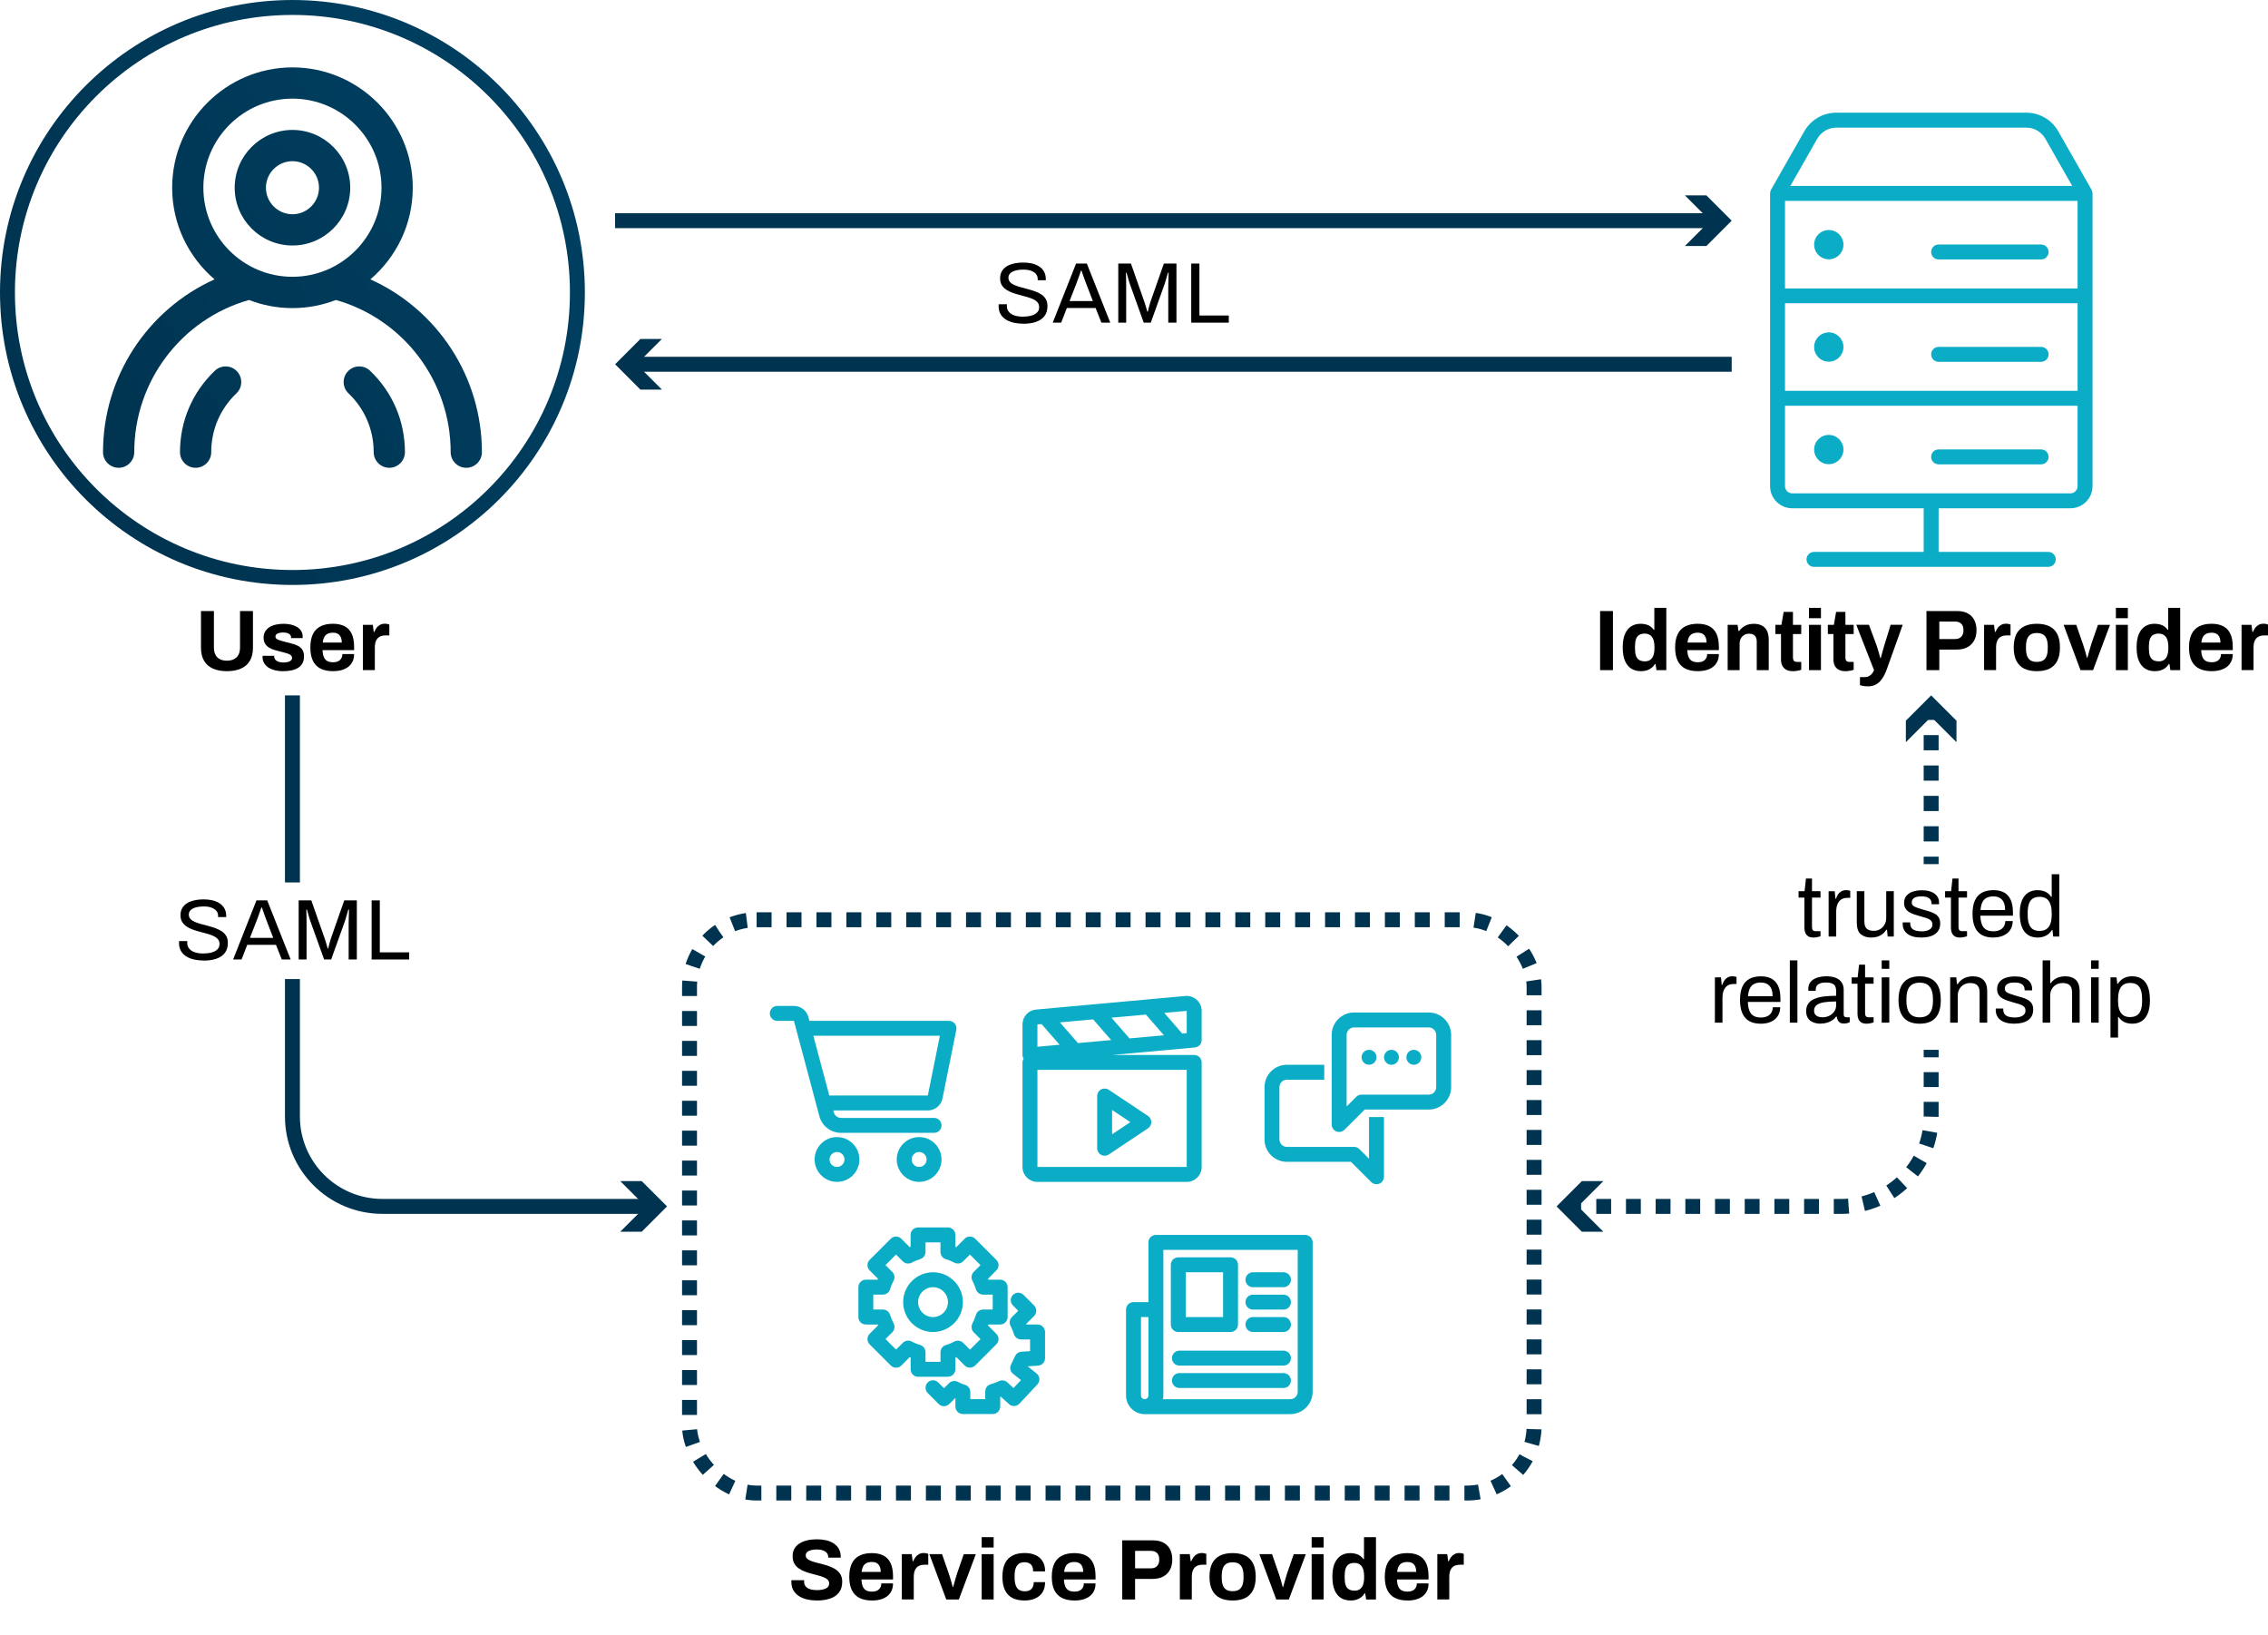 <?xml version="1.0" encoding="UTF-8"?>
<svg id="Layer_2" data-name="Layer 2" xmlns="http://www.w3.org/2000/svg" xmlns:xlink="http://www.w3.org/1999/xlink" viewBox="0 0 789.91 569.32">
  <defs>
    <style>
      .cls-1 {
        fill: #0aacc6;
      }

      .cls-2 {
        fill: url(#linear-gradient-2);
      }

      .cls-3 {
        stroke-dasharray: 5.29 5.29;
      }

      .cls-3, .cls-4, .cls-5 {
        stroke-width: 5.2px;
      }

      .cls-3, .cls-4, .cls-5, .cls-6, .cls-7 {
        fill: none;
        stroke-miterlimit: 10;
      }

      .cls-3, .cls-4, .cls-5, .cls-7 {
        stroke: #00334f;
      }

      .cls-4 {
        stroke-dasharray: 5.17 5.17;
      }

      .cls-6 {
        stroke: url(#linear-gradient);
      }

      .cls-6, .cls-7 {
        stroke-width: 5.2px;
      }

      .cls-7 {
        stroke-dasharray: 5.21 5.21;
      }

      .cls-8 {
        fill: #00334f;
      }
    </style>
    <linearGradient id="linear-gradient" x1="13.63" y1="152.79" x2="190.08" y2="50.92" gradientUnits="userSpaceOnUse">
      <stop offset="0" stop-color="#00334f"/>
      <stop offset="1" stop-color="#003f61"/>
    </linearGradient>
    <linearGradient id="linear-gradient-2" x1="15.97" y1="158.72" x2="189.72" y2="56.31" xlink:href="#linear-gradient"/>
  </defs>
  <g id="Layer_1-2" data-name="Layer 1">
    <g>
      <path class="cls-1" d="M328.26,382.48l4.81-23.87c.15-.76-.04-1.56-.54-2.16-.49-.6-1.23-.95-2.01-.95h-48.62l-.36-1.34c-.61-2.27-2.67-3.86-5.02-3.86h-5.8c-1.44,0-2.6,1.16-2.6,2.6s1.16,2.6,2.6,2.6h5.8l8.86,33.21c.91,3.41,4.01,5.79,7.54,5.79h32.4c1.44,0,2.6-1.16,2.6-2.6s-1.16-2.6-2.6-2.6h-32.4c-1.18,0-2.21-.79-2.51-1.93l-.18-.67h32.93c2.5,0,4.65-1.79,5.11-4.21ZM283.29,360.69h44.05l-4.19,20.8h-34.32l-5.55-20.8Z"/>
      <path class="cls-1" d="M291.52,395.97c-4.3,0-7.8,3.5-7.8,7.8s3.5,7.8,7.8,7.8,7.8-3.5,7.8-7.8-3.5-7.8-7.8-7.8ZM291.52,406.37c-1.43,0-2.6-1.17-2.6-2.6s1.17-2.6,2.6-2.6,2.6,1.17,2.6,2.6-1.17,2.6-2.6,2.6Z"/>
      <path class="cls-1" d="M320.12,395.97c-4.3,0-7.8,3.5-7.8,7.8s3.5,7.8,7.8,7.8,7.8-3.5,7.8-7.8-3.5-7.8-7.8-7.8ZM320.12,406.37c-1.43,0-2.6-1.17-2.6-2.6s1.17-2.6,2.6-2.6,2.6,1.17,2.6,2.6-1.17,2.6-2.6,2.6Z"/>
    </g>
    <g>
      <path class="cls-1" d="M330.16,479.45h-10.4c-1.44,0-2.6-1.16-2.6-2.6v-4.11c-.11-.04-.21-.09-.32-.13l-2.91,2.91c-1.02,1.02-2.66,1.02-3.68,0l-7.36-7.36c-1.02-1.02-1.02-2.66,0-3.68l2.95-2.95c-.04-.09-.08-.19-.12-.29h-4.16c-1.44,0-2.6-1.16-2.6-2.6v-10.4c0-1.44,1.16-2.6,2.6-2.6h4.11c.04-.11.09-.21.13-.32l-2.91-2.91c-1.02-1.02-1.02-2.66,0-3.68l7.36-7.36c.49-.49,1.15-.76,1.84-.76h0c.69,0,1.35.28,1.84.77l2.89,2.91c.11-.05.22-.09.33-.14v-4.11c0-1.44,1.16-2.6,2.6-2.6h10.4c1.44,0,2.6,1.16,2.6,2.6v4.11c.11.04.22.09.33.14l2.89-2.91c.49-.49,1.15-.77,1.84-.77h0c.69,0,1.35.27,1.84.76l7.36,7.36c1.02,1.02,1.02,2.66,0,3.68l-2.91,2.91c.04.11.09.21.13.32h4.11c1.44,0,2.6,1.16,2.6,2.6v10.4c0,1.44-1.16,2.6-2.6,2.6h-4.11c-.04.11-.09.22-.14.33l2.91,2.89c.49.49.77,1.15.77,1.84,0,.69-.27,1.36-.76,1.84l-7.36,7.36c-1.02,1.02-2.66,1.02-3.68,0l-2.91-2.91c-.11.05-.21.09-.32.13v4.11c0,1.44-1.16,2.6-2.6,2.6ZM322.36,474.25h5.2v-3.35c0-1.15.75-2.16,1.85-2.49,1.09-.33,2.08-.74,2.97-1.22,1.01-.55,2.27-.37,3.08.44l2.37,2.37,3.68-3.68-2.36-2.35c-.25-.25-.45-.55-.58-.88-.12-.3-.19-.62-.19-.97h0c0-.08,0-.15,0-.22.03-.37.14-.74.31-1.06.48-.87.89-1.87,1.22-2.97.33-1.09,1.34-1.84,2.49-1.84h3.35v-5.2h-3.35c-1.14,0-2.15-.75-2.49-1.84-.33-1.09-.75-2.09-1.22-2.97-.55-1.01-.37-2.27.44-3.09l2.37-2.37-3.68-3.68-2.35,2.36c-.25.26-.56.45-.88.58-.3.12-.62.18-.96.18h-.01c-.07,0-.13,0-.19,0-.37-.03-.75-.13-1.07-.31-.88-.48-1.87-.89-2.96-1.22-1.1-.33-1.85-1.34-1.85-2.49v-3.35h-5.2v3.35c0,1.15-.75,2.16-1.84,2.49-1.09.33-2.09.74-2.96,1.22-.1.05-.19.1-.29.14-.29.12-.61.18-.95.18h-.04c-.69,0-1.36-.28-1.84-.77l-2.35-2.36-3.68,3.68,2.37,2.37c.82.82,1,2.07.44,3.09-.48.87-.89,1.87-1.22,2.97-.33,1.09-1.34,1.84-2.49,1.84h-3.35v5.2h3.35c1.14,0,2.15.75,2.49,1.84.22.74.91,2.3,1.3,3.11.47.99.26,2.17-.51,2.95l-2.37,2.37,3.68,3.68,2.37-2.37c.82-.82,2.07-1,3.08-.44.88.48,1.88.89,2.97,1.22,1.1.33,1.84,1.34,1.84,2.49v3.35Z"/>
      <path class="cls-1" d="M348.36,489.85v-3.42c.07-.03.14-.05.21-.08l2.81,2.59c1.05.97,2.69.91,3.66-.13l6.27-6.7c.49-.53.75-1.24.69-1.96-.05-.72-.4-1.39-.96-1.84l-3.13-2.52,3.61-.22c1.37-.08,2.45-1.22,2.45-2.59v-9.14c0-1.44-1.16-2.6-2.6-2.6h-3.89c-.03-.06-.05-.12-.08-.19l2.76-2.76c.49-.49.76-1.15.76-1.84s-.27-1.35-.76-1.84l-3.68-3.68c-1.02-1.02-2.66-1.02-3.68,0s-1.02,2.66,0,3.68l1.84,1.85-2.22,2.22c-.82.82-1,2.08-.44,3.09.43.78.81,1.72,1.18,2.86.34,1.08,1.35,1.81,2.48,1.81h3.12v4.09l-3,.18c-.94.06-1.78.62-2.19,1.47l-1.46,3.05c-.52,1.09-.23,2.39.71,3.15l2.77,2.23-2.59,2.76-2.16-1.99c-.79-.73-1.94-.9-2.9-.43-.91.44-1.87.8-2.87,1.08-1.13.31-1.92,1.34-1.92,2.51v2.7h-5.2v-2.5c0-1.14-.74-2.15-1.83-2.49-.86-.26-1.73-.62-2.52-1.04-1.01-.53-2.24-.35-3.04.45l-1.77,1.76-1.99-1.99c-1.02-1.02-2.66-1.02-3.68,0s-1.02,2.66,0,3.68l3.82,3.82c1.01,1.02,2.65,1.02,3.67,0l2.15-2.13v3.01c0,1.44,1.16,2.6,2.6,2.6h10.4c1.44,0,2.6-1.16,2.6-2.6Z"/>
      <path class="cls-1" d="M324.96,463.85c-5.73,0-10.4-4.66-10.4-10.4s4.67-10.4,10.4-10.4,10.4,4.66,10.4,10.4-4.67,10.4-10.4,10.4ZM324.96,448.25c-2.87,0-5.2,2.33-5.2,5.2s2.33,5.2,5.2,5.2,5.2-2.33,5.2-5.2-2.33-5.2-5.2-5.2Z"/>
    </g>
    <g>
      <path class="cls-1" d="M479.41,412.39c-.68,0-1.34-.26-1.84-.76l-7.04-7.04h-22.32c-4.3,0-7.8-3.5-7.8-7.8v-18.2c0-4.3,3.5-7.8,7.8-7.8h13v5.2h-13c-1.43,0-2.6,1.17-2.6,2.6v18.2c0,1.43,1.17,2.6,2.6,2.6h23.4c.69,0,1.35.27,1.84.76l3.36,3.36v-14.52h5.2v20.8c0,1.05-.63,2-1.6,2.4-.32.13-.66.2-1,.2Z"/>
      <path class="cls-1" d="M468.25,393.43l7.04-7.04h22.32c4.3,0,7.8-3.5,7.8-7.8v-18.2c0-4.3-3.5-7.8-7.8-7.8h-26c-4.3,0-7.8,3.5-7.8,7.8v31.2c0,1.05.63,2,1.6,2.4.32.13.66.2,1,.2.68,0,1.34-.26,1.84-.76ZM497.61,357.79c1.43,0,2.6,1.17,2.6,2.6v18.2c0,1.43-1.17,2.6-2.6,2.6h-23.4c-.69,0-1.35.27-1.84.76l-3.36,3.36v-24.92c0-1.43,1.17-2.6,2.6-2.6h26Z"/>
      <circle class="cls-1" cx="476.82" cy="368.19" r="2.6"/>
      <circle class="cls-1" cx="484.62" cy="368.19" r="2.6"/>
      <circle class="cls-1" cx="492.42" cy="368.19" r="2.6"/>
    </g>
    <g>
      <path class="cls-1" d="M418.52,362.17v-10.15c0-1.46-.62-2.85-1.69-3.84-1.08-.99-2.54-1.46-3.98-1.34l-52,4.73c-2.7.25-4.73,2.47-4.73,5.18v10.63c0,.47.17.9.4,1.3-.23.39-.4.82-.4,1.3v36.4c0,2.87,2.33,5.2,5.2,5.2h52c2.87,0,5.2-2.33,5.2-5.2v-36.4c0-1.44-1.16-2.6-2.6-2.6h-28.48l28.71-2.61c1.34-.12,2.37-1.24,2.37-2.59ZM393.38,361.61l-6.28-7.21,12-1.09,6.28,7.21-12,1.09ZM375.43,363.24l-6.28-7.21,11.57-1.05,6.28,7.21-11.57,1.05ZM362.76,356.61l6.28,7.21-7.72.7v-7.78s1.44-.13,1.44-.13ZM413.32,406.37h-52v-33.8h52v33.8ZM413.32,359.8l-1.55.14-6.28-7.21,7.83-.71v7.78Z"/>
      <path class="cls-1" d="M383.5,402.16c.38.21.81.31,1.23.31.5,0,1.01-.15,1.44-.44l13.65-9.1c.72-.48,1.16-1.29,1.16-2.16s-.43-1.68-1.16-2.16l-13.65-9.1c-.8-.53-1.83-.58-2.67-.13-.85.45-1.37,1.33-1.37,2.29v18.2c0,.96.53,1.84,1.37,2.29ZM387.32,386.53l6.36,4.24-6.36,4.24v-8.49Z"/>
    </g>
    <g>
      <path class="cls-1" d="M454.58,430.05h-52c-1.44,0-2.6,1.16-2.6,2.6v20.8h-5.2c-1.44,0-2.6,1.16-2.6,2.6v29.9c0,3.59,2.92,6.5,6.5,6.5h50.7c4.3,0,7.8-3.5,7.8-7.8v-52c0-1.44-1.16-2.6-2.6-2.6ZM397.38,458.65h2.6v27.3c0,.72-.58,1.3-1.3,1.3s-1.3-.58-1.3-1.3v-27.3ZM451.98,484.65c0,1.43-1.17,2.6-2.6,2.6h-44.33c.09-.42.13-.85.13-1.3v-50.7h46.8v49.4Z"/>
      <path class="cls-1" d="M410.38,463.85h18.2c1.44,0,2.6-1.16,2.6-2.6v-20.8c0-1.44-1.16-2.6-2.6-2.6h-18.2c-1.44,0-2.6,1.16-2.6,2.6v20.8c0,1.44,1.16,2.6,2.6,2.6ZM412.98,443.05h13v15.6h-13v-15.6Z"/>
      <path class="cls-1" d="M433.78,445.65c0-1.44,1.16-2.6,2.6-2.6h10.63c1.44,0,2.6,1.16,2.6,2.6s-1.16,2.6-2.6,2.6h-10.63c-1.44,0-2.6-1.16-2.6-2.6ZM433.78,453.45c0-1.44,1.16-2.6,2.6-2.6h10.63c1.44,0,2.6,1.16,2.6,2.6s-1.16,2.6-2.6,2.6h-10.63c-1.44,0-2.6-1.16-2.6-2.6ZM433.78,461.25c0-1.44,1.16-2.6,2.6-2.6h10.63c1.44,0,2.6,1.16,2.6,2.6s-1.16,2.6-2.6,2.6h-10.63c-1.44,0-2.6-1.16-2.6-2.6ZM449.61,472.95c0,1.44-1.16,2.6-2.6,2.6h-36.23c-1.44,0-2.6-1.16-2.6-2.6s1.16-2.6,2.6-2.6h36.23c1.44,0,2.6,1.16,2.6,2.6ZM449.61,480.75c0,1.44-1.16,2.6-2.6,2.6h-36.23c-1.44,0-2.6-1.16-2.6-2.6s1.16-2.6,2.6-2.6h36.23c1.44,0,2.6,1.16,2.6,2.6Z"/>
    </g>
    <g>
      <circle class="cls-6" cx="101.85" cy="101.85" r="99.25"/>
      <path class="cls-2" d="M162.4,162.9c-3,0-5.44-2.44-5.44-5.44,0-24.67-16.37-46.29-39.97-53-4.7,1.82-9.8,2.83-15.13,2.83s-10.44-1-15.13-2.83c-23.6,6.71-39.97,28.33-39.97,53,0,3-2.44,5.44-5.44,5.44s-5.44-2.44-5.44-5.44c0-26.28,15.52-49.67,38.85-60.18-9.03-7.69-14.77-19.14-14.77-31.91,0-23.11,18.8-41.9,41.9-41.9s41.9,18.8,41.9,41.9c0,12.77-5.74,24.21-14.77,31.91,23.33,10.51,38.85,33.89,38.85,60.18,0,3-2.44,5.44-5.44,5.44h0ZM101.85,34.35c-17.11,0-31.02,13.92-31.02,31.02s13.92,31.02,31.02,31.02,31.02-13.92,31.02-31.02-13.92-31.02-31.02-31.02ZM135.59,162.9c-3,0-5.44-2.44-5.44-5.44,0-7.81-3.12-15.09-8.77-20.48-2.18-2.07-2.26-5.52-.19-7.69,2.07-2.18,5.52-2.26,7.69-.19,7.84,7.47,12.15,17.54,12.15,28.36,0,3-2.44,5.44-5.44,5.44h0ZM68.13,162.9c-3,0-5.44-2.44-5.44-5.44,0-10.82,4.31-20.89,12.14-28.36,2.18-2.07,5.62-1.99,7.69.19,2.07,2.18,1.99,5.62-.18,7.69-5.66,5.39-8.77,12.67-8.77,20.48,0,3-2.44,5.44-5.44,5.44h0ZM101.86,85.49c-11.1,0-20.12-9.03-20.12-20.12s9.03-20.12,20.12-20.12,20.12,9.03,20.12,20.12-9.03,20.12-20.12,20.12ZM101.86,56.13c-5.09,0-9.24,4.15-9.24,9.24s4.15,9.24,9.24,9.24,9.24-4.15,9.24-9.24-4.15-9.24-9.24-9.24Z"/>
    </g>
    <g>
      <path d="M356.39,112.72c-1.12,0-2.2-.11-3.23-.33-1.03-.22-1.95-.57-2.75-1.06-.8-.49-1.44-1.12-1.9-1.9-.47-.78-.71-1.74-.71-2.88,0-.1,0-.2.02-.3,0-.1.01-.2.01-.3h2.88c0,.06,0,.16-.02.29-.01.13-.02.25-.02.34,0,.8.24,1.48.72,2.04.48.56,1.14.98,1.99,1.25s1.82.4,2.9.4c.48,0,.98-.03,1.52-.09.53-.06,1.04-.17,1.53-.31.49-.15.93-.35,1.32-.6.39-.25.7-.56.93-.93.23-.37.34-.82.34-1.36,0-.68-.19-1.25-.58-1.7-.39-.45-.91-.82-1.54-1.11-.64-.29-1.37-.55-2.18-.78-.81-.23-1.65-.45-2.5-.68-.86-.22-1.69-.47-2.5-.76s-1.54-.65-2.17-1.08c-.64-.43-1.16-.96-1.55-1.6-.39-.64-.58-1.42-.58-2.34,0-.86.17-1.63.53-2.31.35-.68.87-1.25,1.56-1.73.69-.47,1.55-.83,2.57-1.08,1.02-.25,2.19-.38,3.51-.38,1.08,0,2.08.12,3.02.34.93.23,1.75.58,2.46,1.05.71.47,1.26,1.06,1.67,1.79.4.72.6,1.59.6,2.61v.36h-2.82v-.45c0-.68-.21-1.26-.63-1.74s-1-.85-1.73-1.11c-.73-.26-1.56-.39-2.48-.39-1.2,0-2.2.12-3,.35s-1.4.56-1.78.99c-.39.43-.58.92-.58,1.46,0,.62.19,1.14.58,1.56.39.42.9.76,1.54,1.03.64.27,1.37.52,2.19.74.82.22,1.65.45,2.5.67.85.23,1.68.49,2.49.78s1.54.65,2.19,1.08c.65.43,1.16.97,1.54,1.62.38.65.57,1.45.57,2.39,0,1.46-.36,2.65-1.08,3.55-.72.91-1.71,1.58-2.97,2-1.26.42-2.72.63-4.38.63Z"/>
      <path d="M366.65,112.36l8.13-20.58h3.75l8.16,20.58h-3.09l-2.01-5.1h-10.02l-1.98,5.1h-2.94ZM372.5,104.83h8.13l-2.49-6.45c-.06-.18-.15-.43-.27-.75-.12-.32-.25-.67-.39-1.06-.14-.39-.28-.79-.42-1.2-.14-.41-.27-.78-.39-1.12h-.18c-.14.4-.3.86-.48,1.38-.18.52-.36,1.03-.54,1.52-.18.49-.33.91-.45,1.25l-2.52,6.45Z"/>
      <path d="M389.48,112.36v-20.58h4.41l4.68,13.35c.12.36.24.76.38,1.19.13.43.25.84.36,1.21.11.38.2.71.26.99h.21c.06-.3.14-.65.24-1.04s.21-.79.33-1.21.23-.8.33-1.14l4.68-13.35h4.38v20.58h-2.85v-12.06c0-.62,0-1.29.03-2.02.02-.73.04-1.4.06-2.01.02-.61.03-1.04.03-1.3h-.24c-.06.26-.16.62-.3,1.09-.14.47-.29.96-.44,1.47-.15.51-.29.97-.4,1.36l-4.83,13.47h-2.46l-4.83-13.47c-.12-.34-.25-.73-.38-1.18-.13-.45-.26-.92-.39-1.4-.13-.48-.25-.93-.38-1.35h-.21c.02.44.03.99.04,1.63,0,.65.02,1.3.03,1.95,0,.65.01,1.23.01,1.75v12.06h-2.76Z"/>
      <path d="M414.89,112.36v-20.58h2.85v18.09h10.23v2.49h-13.08Z"/>
    </g>
    <g>
      <path d="M70.93,334.49c-1.12,0-2.2-.11-3.23-.33-1.03-.22-1.95-.57-2.75-1.06-.8-.49-1.44-1.12-1.9-1.9-.47-.78-.71-1.74-.71-2.88,0-.1,0-.2.02-.3,0-.1.01-.2.01-.3h2.88c0,.06,0,.16-.02.29-.01.13-.02.25-.02.34,0,.8.24,1.48.72,2.04.48.56,1.14.98,1.99,1.25s1.82.4,2.9.4c.48,0,.98-.03,1.52-.09.53-.06,1.04-.17,1.53-.31.49-.15.93-.35,1.32-.6.39-.25.7-.56.93-.93.23-.37.34-.82.34-1.36,0-.68-.19-1.25-.58-1.7-.39-.45-.91-.82-1.54-1.11-.64-.29-1.37-.55-2.18-.78-.81-.23-1.65-.45-2.5-.68-.86-.22-1.69-.47-2.5-.76s-1.54-.65-2.17-1.08c-.64-.43-1.16-.96-1.55-1.6-.39-.64-.58-1.42-.58-2.34,0-.86.17-1.63.53-2.31.35-.68.87-1.25,1.56-1.73.69-.47,1.55-.83,2.57-1.08,1.02-.25,2.19-.38,3.51-.38,1.08,0,2.08.12,3.02.34.93.23,1.75.58,2.46,1.05.71.47,1.26,1.06,1.67,1.79.4.72.6,1.59.6,2.61v.36h-2.82v-.45c0-.68-.21-1.26-.63-1.74s-1-.85-1.73-1.11c-.73-.26-1.56-.39-2.48-.39-1.2,0-2.2.12-3,.35s-1.4.56-1.78.99c-.39.43-.58.92-.58,1.46,0,.62.19,1.14.58,1.56.39.42.9.76,1.54,1.03.64.27,1.37.52,2.19.74.82.22,1.65.45,2.5.67.85.23,1.68.49,2.49.78s1.54.65,2.19,1.08c.65.43,1.16.97,1.54,1.62.38.65.57,1.45.57,2.39,0,1.46-.36,2.65-1.08,3.55-.72.91-1.71,1.58-2.97,2-1.26.42-2.72.63-4.38.63Z"/>
      <path d="M81.19,334.13l8.13-20.58h3.75l8.16,20.58h-3.09l-2.01-5.1h-10.02l-1.98,5.1h-2.94ZM87.04,326.6h8.13l-2.49-6.45c-.06-.18-.15-.43-.27-.75-.12-.32-.25-.67-.39-1.06-.14-.39-.28-.79-.42-1.2-.14-.41-.27-.78-.39-1.12h-.18c-.14.4-.3.86-.48,1.38-.18.52-.36,1.03-.54,1.52-.18.49-.33.91-.45,1.25l-2.52,6.45Z"/>
      <path d="M104.02,334.13v-20.58h4.41l4.68,13.35c.12.36.24.76.38,1.19.13.43.25.84.36,1.21.11.38.2.71.26.99h.21c.06-.3.14-.65.24-1.04s.21-.79.33-1.21.23-.8.33-1.14l4.68-13.35h4.38v20.58h-2.85v-12.06c0-.62,0-1.29.03-2.02.02-.73.04-1.4.06-2.01.02-.61.03-1.04.03-1.3h-.24c-.06.26-.16.62-.3,1.09-.14.47-.29.96-.44,1.47-.15.51-.29.97-.4,1.36l-4.83,13.47h-2.46l-4.83-13.47c-.12-.34-.25-.73-.38-1.18-.13-.45-.26-.92-.39-1.4-.13-.48-.25-.93-.38-1.35h-.21c.02.44.03.99.04,1.63,0,.65.02,1.3.03,1.95,0,.65.01,1.23.01,1.75v12.06h-2.76Z"/>
      <path d="M129.43,334.13v-20.58h2.85v18.09h10.23v2.49h-13.08Z"/>
    </g>
    <rect class="cls-7" x="240.15" y="320.29" width="294.15" height="199.64" rx="23.37" ry="23.37"/>
    <path class="cls-1" d="M728.79,67.36h0c0-.22-.03-.41-.08-.61-.01-.06-.03-.11-.05-.16-.05-.15-.1-.29-.17-.43-.02-.03-.02-.07-.04-.1l-11.59-20.35c-2.27-3.99-6.53-6.47-11.12-6.47h-66.2c-4.59,0-8.85,2.48-11.12,6.47l-11.59,20.35s-.02.07-.04.1c-.07.14-.13.28-.17.43-.02.05-.04.11-.05.16-.05.19-.08.39-.08.6h0v101.95c0,4.25,3.45,7.7,7.7,7.7h45.8v15.2h-38.2c-1.44,0-2.6,1.16-2.6,2.6s1.16,2.6,2.6,2.6h81.6c1.44,0,2.6-1.16,2.6-2.6s-1.16-2.6-2.6-2.6h-38.2v-15.2h45.9c4.25,0,7.7-3.45,7.7-7.7v-101.94h0ZM621.69,69.95h101.9v30.5h-101.9v-30.5ZM632.94,48.29c1.35-2.37,3.88-3.84,6.61-3.84h66.2c2.73,0,5.26,1.47,6.6,3.84l9.37,16.46h-98.16l9.37-16.46ZM723.59,169.3c0,1.38-1.12,2.5-2.5,2.5h-96.9c-1.38,0-2.5-1.12-2.5-2.5v-28h101.9v28ZM642.04,85.2c0,2.82-2.28,5.1-5.1,5.1s-5.1-2.28-5.1-5.1,2.28-5.1,5.1-5.1,5.1,2.28,5.1,5.1ZM631.84,156.55c0-2.82,2.28-5.1,5.1-5.1s5.1,2.28,5.1,5.1-2.28,5.1-5.1,5.1-5.1-2.28-5.1-5.1ZM713.49,87.75c0,1.44-1.16,2.6-2.6,2.6h-35.7c-1.44,0-2.6-1.16-2.6-2.6s1.16-2.6,2.6-2.6h35.7c1.44,0,2.6,1.16,2.6,2.6ZM621.69,105.6h101.9v30.5h-101.9v-30.5ZM642.04,120.85c0,2.82-2.28,5.1-5.1,5.1s-5.1-2.28-5.1-5.1,2.28-5.1,5.1-5.1,5.1,2.28,5.1,5.1ZM713.49,123.4c0,1.44-1.16,2.6-2.6,2.6h-35.7c-1.44,0-2.6-1.16-2.6-2.6s1.16-2.6,2.6-2.6h35.7c1.44,0,2.6,1.16,2.6,2.6ZM672.59,159.1c0-1.44,1.16-2.6,2.6-2.6h35.7c1.44,0,2.6,1.16,2.6,2.6s-1.16,2.6-2.6,2.6h-35.7c-1.44,0-2.6-1.16-2.6-2.6Z"/>
    <g>
      <path class="cls-5" d="M101.85,340.94v47.84c0,17.3,14.03,31.33,31.33,31.33h93.2"/>
      <polygon class="cls-8" points="216.02 428.93 224.84 420.11 216.02 411.3 223.5 411.3 232.32 420.11 223.5 428.93 216.02 428.93"/>
    </g>
    <line class="cls-5" x1="101.85" y1="242.16" x2="101.85" y2="307.3"/>
    <g>
      <line class="cls-5" x1="672.59" y1="365.59" x2="672.59" y2="368.19"/>
      <path class="cls-4" d="M672.59,373.37v15.42c0,17.3-14.03,31.33-31.33,31.33h-88.01"/>
      <line class="cls-5" x1="550.67" y1="420.11" x2="548.07" y2="420.11"/>
      <polygon class="cls-8" points="558.43 411.3 549.61 420.11 558.43 428.93 550.94 428.93 542.13 420.11 550.94 411.3 558.43 411.3"/>
    </g>
    <g>
      <line class="cls-5" x1="672.59" y1="248.1" x2="672.59" y2="250.7"/>
      <line class="cls-3" x1="672.59" y1="255.99" x2="672.59" y2="295.67"/>
      <line class="cls-5" x1="672.59" y1="298.32" x2="672.59" y2="300.92"/>
      <polygon class="cls-8" points="663.78 258.46 672.59 249.64 681.41 258.46 681.41 250.97 672.59 242.16 663.78 250.97 663.78 258.46"/>
    </g>
    <g>
      <line class="cls-5" x1="214.23" y1="76.85" x2="597.18" y2="76.85"/>
      <polygon class="cls-8" points="586.82 85.67 595.64 76.85 586.82 68.04 594.31 68.04 603.12 76.85 594.31 85.67 586.82 85.67"/>
    </g>
    <g>
      <line class="cls-5" x1="220.17" y1="126.85" x2="603.12" y2="126.85"/>
      <polygon class="cls-8" points="230.53 135.67 221.71 126.85 230.53 118.04 223.04 118.04 214.23 126.85 223.04 135.67 230.53 135.67"/>
    </g>
  </g>
  <g id="EN">
    <g>
      <path d="M79.02,233.73c-1.88,0-3.5-.3-4.84-.9-1.35-.6-2.39-1.5-3.1-2.71-.72-1.21-1.08-2.72-1.08-4.52v-12.81h4.5v12.69c0,1.48.39,2.62,1.17,3.41.78.79,1.9,1.19,3.36,1.19s2.58-.4,3.38-1.19,1.19-1.92,1.19-3.41v-12.69h4.5v12.81c0,1.8-.36,3.31-1.08,4.52-.72,1.21-1.75,2.11-3.1,2.71s-2.98.9-4.88.9Z"/>
      <path d="M98.58,233.73c-1.1,0-2.09-.12-2.97-.36-.88-.24-1.63-.57-2.25-1-.62-.43-1.09-.95-1.42-1.54-.33-.6-.5-1.28-.5-2.04v-.24c0-.08,0-.14.03-.18h4.02v.24c.02.5.18.91.48,1.21.3.31.69.54,1.18.68.49.14,1.01.21,1.55.21.48,0,.94-.04,1.4-.14.45-.09.83-.25,1.14-.49.31-.24.47-.55.47-.93,0-.48-.2-.85-.58-1.11-.39-.26-.9-.47-1.53-.63-.63-.16-1.32-.34-2.06-.54-.68-.16-1.36-.35-2.04-.56-.68-.21-1.3-.48-1.85-.83-.55-.34-1-.78-1.33-1.33-.34-.55-.51-1.25-.51-2.08s.18-1.53.54-2.15c.36-.61.85-1.11,1.49-1.52.63-.4,1.37-.69,2.22-.88.85-.19,1.77-.29,2.75-.29.92,0,1.78.1,2.58.29.8.19,1.5.47,2.1.84.6.37,1.07.83,1.41,1.38.34.55.51,1.17.51,1.84v.39c0,.12-.01.2-.03.24h-3.99v-.24c0-.36-.11-.66-.33-.92-.22-.25-.54-.44-.94-.58-.41-.14-.91-.21-1.49-.21-.4,0-.76.03-1.09.09s-.62.15-.85.27c-.24.12-.43.27-.56.44-.13.17-.19.38-.19.61,0,.34.14.62.44.83.29.21.67.39,1.15.52.48.14,1.01.29,1.59.45.72.2,1.48.4,2.27.58.79.19,1.52.45,2.21.77.68.32,1.23.77,1.65,1.36.42.59.63,1.39.63,2.39s-.19,1.77-.55,2.43c-.37.66-.89,1.19-1.54,1.59-.66.4-1.43.69-2.31.87-.88.18-1.83.27-2.85.27Z"/>
      <path d="M116.04,233.73c-1.74,0-3.2-.3-4.38-.88-1.18-.59-2.07-1.5-2.67-2.72-.6-1.22-.9-2.77-.9-4.65s.3-3.45.9-4.67c.6-1.21,1.48-2.11,2.65-2.7,1.17-.59,2.6-.89,4.31-.89,1.6,0,2.95.29,4.05.85,1.1.57,1.93,1.45,2.49,2.64.56,1.19.84,2.73.84,4.6v1.08h-11.01c.04.92.18,1.7.44,2.34.25.64.64,1.12,1.17,1.43.53.31,1.23.46,2.11.46.48,0,.92-.06,1.31-.18.39-.12.72-.3,1-.54.28-.24.5-.54.66-.9.16-.36.24-.77.24-1.23h4.08c0,1-.18,1.87-.54,2.61-.36.74-.86,1.36-1.5,1.85-.64.49-1.41.86-2.29,1.11-.89.25-1.88.38-2.96.38ZM112.38,223.77h6.66c0-.6-.07-1.12-.22-1.56-.15-.44-.36-.8-.62-1.08-.26-.28-.58-.48-.94-.61-.37-.13-.79-.19-1.25-.19-.76,0-1.4.12-1.91.38-.51.25-.9.63-1.17,1.14-.27.51-.46,1.16-.55,1.94Z"/>
      <path d="M126.39,233.37v-15.78h3.45l.33,2.46h.21c.2-.52.46-.99.78-1.43.32-.43.72-.77,1.2-1.03s1.04-.39,1.68-.39c.34,0,.65.04.93.1.28.07.49.13.63.19v3.78h-1.29c-.62,0-1.17.08-1.63.25-.47.17-.87.44-1.19.79-.32.36-.56.8-.71,1.32-.15.52-.23,1.13-.23,1.83v7.89h-4.17Z"/>
    </g>
    <g>
      <path d="M557.29,233.37v-20.58h4.47v20.58h-4.47Z"/>
      <path d="M571.54,233.73c-1.3,0-2.43-.3-3.38-.88-.95-.59-1.69-1.5-2.21-2.72-.52-1.22-.78-2.78-.78-4.68s.26-3.45.79-4.67c.53-1.21,1.26-2.1,2.19-2.69.93-.58,2-.87,3.23-.87.68,0,1.31.08,1.9.23s1.11.39,1.56.71c.45.32.83.71,1.16,1.17h.18v-7.65h4.17v21.69h-3.42l-.33-2.13h-.21c-.52.84-1.2,1.47-2.04,1.88-.84.41-1.78.61-2.82.61ZM572.86,230.31c.78,0,1.42-.18,1.91-.54.49-.36.85-.88,1.09-1.56.24-.68.36-1.49.36-2.43v-.54c0-.7-.07-1.34-.2-1.92-.13-.58-.33-1.07-.61-1.46-.28-.39-.63-.69-1.05-.9-.42-.21-.92-.32-1.5-.32-.84,0-1.51.17-2.01.5-.5.33-.86.83-1.08,1.5-.22.67-.33,1.51-.33,2.5v.69c0,1,.11,1.83.33,2.49.22.66.58,1.16,1.08,1.48.5.33,1.17.5,2.01.5Z"/>
      <path d="M591.37,233.73c-1.74,0-3.2-.3-4.38-.88-1.18-.59-2.07-1.5-2.67-2.72-.6-1.22-.9-2.77-.9-4.65s.3-3.45.9-4.67c.6-1.21,1.49-2.11,2.66-2.7s2.6-.89,4.3-.89c1.6,0,2.95.29,4.05.85,1.1.57,1.93,1.45,2.49,2.64.56,1.19.84,2.73.84,4.6v1.08h-11.01c.04.92.18,1.7.44,2.34.25.64.64,1.12,1.17,1.43.53.31,1.23.46,2.11.46.48,0,.92-.06,1.31-.18.39-.12.72-.3,1-.54.28-.24.5-.54.66-.9.16-.36.24-.77.24-1.23h4.08c0,1-.18,1.87-.54,2.61-.36.74-.86,1.36-1.5,1.85-.64.49-1.41.86-2.29,1.11-.89.25-1.88.38-2.96.38ZM587.71,223.77h6.66c0-.6-.07-1.12-.22-1.56-.15-.44-.36-.8-.62-1.08-.26-.28-.58-.48-.94-.61-.37-.13-.79-.19-1.25-.19-.76,0-1.4.12-1.91.38s-.9.63-1.17,1.14c-.27.51-.46,1.16-.55,1.94Z"/>
      <path d="M601.72,233.37v-15.78h3.45l.33,2.16h.21c.36-.52.79-.97,1.3-1.35.51-.38,1.08-.67,1.72-.87.64-.2,1.34-.3,2.1-.3,1.04,0,1.95.19,2.73.57.78.38,1.38.98,1.82,1.8.43.82.64,1.89.64,3.21v10.56h-4.17v-9.9c0-.5-.06-.92-.18-1.27s-.3-.64-.53-.87-.51-.39-.85-.5c-.34-.1-.72-.15-1.14-.15-.62,0-1.18.15-1.68.45-.5.3-.89.71-1.17,1.23s-.42,1.12-.42,1.8v9.21h-4.17Z"/>
      <path d="M624.49,233.73c-1,0-1.81-.18-2.43-.54-.62-.36-1.07-.84-1.35-1.45s-.42-1.29-.42-2.03v-8.91h-1.95v-3.21h2.1l.78-4.5h3.24v4.5h2.88v3.21h-2.88v8.22c0,.48.11.85.33,1.1.22.25.58.38,1.08.38h1.47v2.76c-.24.08-.52.15-.84.23-.32.07-.66.13-1.02.18-.36.05-.69.07-.99.07Z"/>
      <path d="M630.04,215.28v-3.6h4.17v3.6h-4.17ZM630.04,233.37v-15.78h4.17v15.78h-4.17Z"/>
      <path d="M642.76,233.73c-1,0-1.81-.18-2.43-.54-.62-.36-1.07-.84-1.35-1.45-.28-.61-.42-1.29-.42-2.03v-8.91h-1.95v-3.21h2.1l.78-4.5h3.24v4.5h2.88v3.21h-2.88v8.22c0,.48.11.85.33,1.1.22.25.58.38,1.08.38h1.47v2.76c-.24.08-.52.15-.84.23-.32.07-.66.13-1.02.18-.36.05-.69.07-.99.07Z"/>
      <path d="M650.59,239.01c-.74,0-1.36-.06-1.84-.17-.49-.11-.81-.19-.95-.23v-2.82h1.83c.5,0,.95-.12,1.35-.35.4-.23.75-.53,1.05-.9.3-.37.52-.77.66-1.19l-6.18-15.78h4.41l2.7,7.29c.12.34.25.77.4,1.28.15.51.3,1.04.47,1.59.16.55.29,1.04.39,1.46h.15c.08-.28.17-.61.27-.99.1-.38.21-.77.32-1.17.11-.4.22-.78.33-1.15.11-.37.2-.69.28-.98l2.25-7.32h4.2l-5.37,15.03c-.3.88-.64,1.71-1.04,2.48-.39.77-.84,1.45-1.36,2.04-.52.59-1.14,1.05-1.85,1.38s-1.54.5-2.47.5Z"/>
      <path d="M670.96,233.37v-20.58h10.71c1.48,0,2.71.28,3.7.83.99.55,1.74,1.32,2.25,2.31.51.99.77,2.17.77,3.52s-.27,2.55-.79,3.55c-.53,1.01-1.31,1.8-2.33,2.36-1.02.56-2.27.84-3.75.84h-6.09v7.17h-4.47ZM675.43,222.54h5.49c.94,0,1.66-.27,2.17-.81.51-.54.76-1.29.76-2.25,0-.66-.11-1.21-.33-1.65-.22-.44-.54-.78-.97-1.02-.43-.24-.98-.36-1.63-.36h-5.49v6.09Z"/>
      <path d="M691.03,233.37v-15.78h3.45l.33,2.46h.21c.2-.52.46-.99.78-1.43.32-.43.72-.77,1.2-1.03.48-.26,1.04-.39,1.68-.39.34,0,.65.04.93.1.28.07.49.13.63.19v3.78h-1.29c-.62,0-1.17.08-1.63.25s-.87.44-1.18.79c-.32.36-.56.8-.71,1.32-.15.52-.23,1.13-.23,1.83v7.89h-4.17Z"/>
      <path d="M709.39,233.73c-1.72,0-3.18-.3-4.38-.88-1.2-.59-2.11-1.5-2.73-2.73s-.93-2.77-.93-4.64.31-3.45.93-4.67c.62-1.21,1.53-2.11,2.73-2.7s2.66-.89,4.38-.89,3.24.3,4.42.89c1.19.59,2.09,1.49,2.71,2.7.62,1.21.93,2.77.93,4.67s-.31,3.41-.93,4.64-1.52,2.14-2.71,2.73c-1.19.59-2.67.88-4.42.88ZM709.39,230.49c.92,0,1.65-.17,2.21-.51.55-.34.96-.86,1.21-1.56.26-.7.39-1.56.39-2.58v-.72c0-1.02-.13-1.88-.39-2.58-.26-.7-.67-1.22-1.21-1.57-.55-.35-1.29-.53-2.21-.53s-1.62.18-2.17.53c-.55.35-.96.88-1.21,1.57-.26.7-.39,1.56-.39,2.58v.72c0,1.02.13,1.88.39,2.58.26.7.66,1.22,1.21,1.56.55.34,1.27.51,2.17.51Z"/>
      <path d="M724.6,233.37l-5.88-15.78h4.41l2.31,6.66c.12.34.26.79.43,1.35.17.56.35,1.15.53,1.77.18.62.33,1.18.45,1.68h.15c.14-.46.29-.99.45-1.6.16-.61.33-1.2.5-1.77.17-.57.32-1.04.43-1.43l2.31-6.66h4.2l-5.91,15.78h-4.38Z"/>
      <path d="M736.93,215.28v-3.6h4.17v3.6h-4.17ZM736.93,233.37v-15.78h4.17v15.78h-4.17Z"/>
      <path d="M750.52,233.73c-1.3,0-2.43-.3-3.38-.88-.95-.59-1.69-1.5-2.21-2.72-.52-1.22-.78-2.78-.78-4.68s.26-3.45.79-4.67c.53-1.21,1.26-2.1,2.19-2.69.93-.58,2-.87,3.22-.87.68,0,1.32.08,1.91.23s1.11.39,1.56.71c.45.32.83.71,1.16,1.17h.18v-7.65h4.17v21.69h-3.42l-.33-2.13h-.21c-.52.84-1.2,1.47-2.04,1.88-.84.41-1.78.61-2.82.61ZM751.84,230.31c.78,0,1.42-.18,1.91-.54s.86-.88,1.09-1.56c.24-.68.36-1.49.36-2.43v-.54c0-.7-.07-1.34-.2-1.92s-.33-1.07-.61-1.46c-.28-.39-.63-.69-1.05-.9-.42-.21-.92-.32-1.5-.32-.84,0-1.51.17-2.01.5s-.86.83-1.08,1.5c-.22.67-.33,1.51-.33,2.5v.69c0,1,.11,1.83.33,2.49s.58,1.16,1.08,1.48c.5.33,1.17.5,2.01.5Z"/>
      <path d="M770.35,233.73c-1.74,0-3.2-.3-4.38-.88-1.18-.59-2.07-1.5-2.67-2.72-.6-1.22-.9-2.77-.9-4.65s.3-3.45.9-4.67c.6-1.21,1.48-2.11,2.65-2.7,1.17-.59,2.61-.89,4.31-.89,1.6,0,2.95.29,4.05.85,1.1.57,1.93,1.45,2.49,2.64.56,1.19.84,2.73.84,4.6v1.08h-11.01c.04.92.18,1.7.43,2.34.25.64.64,1.12,1.17,1.43s1.23.46,2.12.46c.48,0,.92-.06,1.3-.18.39-.12.72-.3,1-.54.28-.24.5-.54.66-.9s.24-.77.24-1.23h4.08c0,1-.18,1.87-.54,2.61-.36.74-.86,1.36-1.5,1.85-.64.49-1.41.86-2.29,1.11-.89.25-1.88.38-2.96.38ZM766.69,223.77h6.66c0-.6-.08-1.12-.22-1.56-.15-.44-.36-.8-.62-1.08-.26-.28-.58-.48-.95-.61-.37-.13-.79-.19-1.25-.19-.76,0-1.39.12-1.91.38-.51.25-.9.63-1.17,1.14-.27.51-.46,1.16-.55,1.94Z"/>
      <path d="M780.7,233.37v-15.78h3.45l.33,2.46h.21c.2-.52.46-.99.78-1.43.32-.43.72-.77,1.2-1.03.48-.26,1.04-.39,1.68-.39.34,0,.65.04.93.1.28.07.49.13.63.19v3.78h-1.29c-.62,0-1.17.08-1.63.25s-.87.44-1.18.79c-.32.36-.56.8-.71,1.32-.15.52-.23,1.13-.23,1.83v7.89h-4.17Z"/>
    </g>
    <g>
      <path d="M284.57,557.35c-1.2,0-2.34-.12-3.42-.36s-2.04-.62-2.87-1.16c-.83-.53-1.48-1.2-1.95-2.01-.47-.81-.71-1.79-.71-2.96v-.32c0-.11,0-.19.03-.25h4.44c-.02.06-.03.14-.03.24v.27c0,.64.17,1.18.52,1.62.35.44.86.77,1.54.99.68.22,1.47.33,2.37.33.58,0,1.1-.04,1.54-.11.45-.07.85-.17,1.2-.3.35-.13.64-.29.87-.46.23-.18.4-.39.51-.63.11-.24.17-.51.17-.81,0-.54-.18-.98-.52-1.32-.35-.34-.83-.63-1.44-.87-.61-.24-1.3-.46-2.06-.66-.76-.2-1.54-.41-2.34-.62-.8-.21-1.58-.47-2.34-.78-.76-.31-1.44-.69-2.04-1.12-.6-.44-1.08-1-1.44-1.68-.36-.68-.54-1.5-.54-2.46,0-1.02.21-1.9.65-2.64.43-.74,1.04-1.35,1.81-1.83.78-.48,1.68-.83,2.7-1.07,1.02-.23,2.13-.34,3.33-.34,1.12,0,2.18.12,3.18.34,1,.23,1.88.6,2.64,1.1.76.5,1.35,1.13,1.79,1.89.43.76.65,1.66.65,2.7v.36h-4.35v-.24c0-.54-.16-1-.48-1.38-.32-.38-.77-.68-1.35-.9-.58-.22-1.26-.33-2.04-.33-.84,0-1.56.08-2.15.24s-1.04.4-1.35.71-.47.67-.47,1.09c0,.48.17.88.52,1.19.35.31.83.58,1.44.81.61.23,1.29.43,2.05.62.76.18,1.54.38,2.34.6.8.22,1.58.48,2.34.78.76.3,1.44.67,2.04,1.12s1.08,1,1.44,1.67.54,1.45.54,2.37c0,1.58-.38,2.85-1.14,3.81-.76.96-1.8,1.66-3.12,2.1-1.32.44-2.83.66-4.53.66Z"/>
      <path d="M303.74,557.35c-1.74,0-3.2-.29-4.38-.88-1.18-.59-2.07-1.5-2.67-2.71s-.9-2.77-.9-4.65.3-3.45.9-4.67c.6-1.21,1.48-2.11,2.65-2.7,1.17-.59,2.6-.89,4.31-.89,1.6,0,2.95.29,4.05.86s1.93,1.45,2.49,2.64c.56,1.19.84,2.73.84,4.61v1.08h-11.01c.04.92.18,1.7.44,2.34.25.64.64,1.12,1.17,1.42.53.31,1.23.46,2.11.46.48,0,.92-.06,1.31-.18s.72-.3,1-.54c.28-.24.5-.54.66-.9.16-.36.24-.77.24-1.23h4.08c0,1-.18,1.87-.54,2.61-.36.74-.86,1.36-1.5,1.85s-1.41.86-2.29,1.11c-.89.25-1.88.38-2.96.38ZM300.08,547.39h6.66c0-.6-.07-1.12-.22-1.56-.15-.44-.36-.8-.62-1.08-.26-.28-.58-.48-.94-.62-.37-.13-.79-.19-1.25-.19-.76,0-1.4.12-1.91.38-.51.25-.9.63-1.17,1.14s-.46,1.16-.55,1.93Z"/>
      <path d="M314.09,556.99v-15.78h3.45l.33,2.46h.21c.2-.52.46-.99.78-1.42.32-.43.72-.78,1.2-1.04s1.04-.39,1.68-.39c.34,0,.65.04.93.1.28.07.49.13.63.2v3.78h-1.29c-.62,0-1.17.08-1.63.25-.47.17-.87.43-1.19.79-.32.36-.56.8-.71,1.32-.15.52-.23,1.13-.23,1.83v7.89h-4.17Z"/>
      <path d="M329.57,556.99l-5.88-15.78h4.41l2.31,6.66c.12.34.27.79.44,1.35.17.56.35,1.15.52,1.77.18.62.33,1.18.45,1.68h.15c.14-.46.29-.99.45-1.6.16-.61.32-1.2.5-1.77.17-.57.31-1.04.43-1.42l2.31-6.66h4.2l-5.91,15.78h-4.38Z"/>
      <path d="M341.9,538.9v-3.6h4.17v3.6h-4.17ZM341.9,556.99v-15.78h4.17v15.78h-4.17Z"/>
      <path d="M356.84,557.35c-1.68,0-3.09-.29-4.23-.88-1.14-.59-2.01-1.5-2.6-2.73-.59-1.23-.88-2.78-.88-4.64s.29-3.45.88-4.67c.59-1.21,1.46-2.11,2.61-2.71,1.15-.6,2.55-.9,4.22-.9,1.08,0,2.05.13,2.92.39s1.62.66,2.27,1.2c.64.54,1.12,1.21,1.46,2s.5,1.72.5,2.8h-4.17c0-.72-.11-1.31-.33-1.77-.22-.46-.56-.81-1.01-1.05-.45-.24-1.02-.36-1.69-.36-.8,0-1.45.18-1.95.54-.5.36-.87.89-1.11,1.59-.24.7-.36,1.57-.36,2.61v.69c0,1.02.12,1.88.38,2.58.25.7.63,1.23,1.15,1.58s1.2.52,2.04.52c.68,0,1.25-.12,1.69-.36.45-.24.8-.6,1.04-1.08s.36-1.06.36-1.74h3.96c0,1.02-.17,1.93-.5,2.73s-.81,1.47-1.44,2.01c-.63.54-1.39.95-2.27,1.23-.88.28-1.86.42-2.94.42Z"/>
      <path d="M374.27,557.35c-1.74,0-3.2-.29-4.38-.88-1.18-.59-2.07-1.5-2.67-2.71s-.9-2.77-.9-4.65.3-3.45.9-4.67c.6-1.21,1.48-2.11,2.65-2.7,1.17-.59,2.6-.89,4.31-.89,1.6,0,2.95.29,4.05.86s1.93,1.45,2.49,2.64c.56,1.19.84,2.73.84,4.61v1.08h-11.01c.04.92.18,1.7.44,2.34.25.64.64,1.12,1.17,1.42.53.31,1.23.46,2.11.46.48,0,.92-.06,1.31-.18s.72-.3,1-.54c.28-.24.5-.54.66-.9.16-.36.24-.77.24-1.23h4.08c0,1-.18,1.87-.54,2.61-.36.74-.86,1.36-1.5,1.85s-1.41.86-2.29,1.11c-.89.25-1.88.38-2.96.38ZM370.61,547.39h6.66c0-.6-.07-1.12-.22-1.56-.15-.44-.36-.8-.62-1.08-.26-.28-.58-.48-.94-.62-.37-.13-.79-.19-1.25-.19-.76,0-1.4.12-1.91.38-.51.25-.9.63-1.17,1.14s-.46,1.16-.55,1.93Z"/>
      <path d="M390.86,556.99v-20.58h10.71c1.48,0,2.71.28,3.7.83.99.55,1.74,1.32,2.25,2.31.51.99.77,2.17.77,3.53s-.27,2.54-.79,3.55c-.53,1.01-1.31,1.79-2.33,2.36-1.02.56-2.27.84-3.75.84h-6.09v7.17h-4.47ZM395.33,546.16h5.49c.94,0,1.66-.27,2.17-.81.51-.54.77-1.29.77-2.25,0-.66-.11-1.21-.33-1.65-.22-.44-.55-.78-.98-1.02-.43-.24-.98-.36-1.63-.36h-5.49v6.09Z"/>
      <path d="M410.93,556.99v-15.78h3.45l.33,2.46h.21c.2-.52.46-.99.78-1.42.32-.43.72-.78,1.2-1.04s1.04-.39,1.68-.39c.34,0,.65.04.93.1.28.07.49.13.63.2v3.78h-1.29c-.62,0-1.17.08-1.63.25-.47.17-.87.43-1.19.79-.32.36-.56.8-.71,1.32-.15.52-.23,1.13-.23,1.83v7.89h-4.17Z"/>
      <path d="M429.29,557.35c-1.72,0-3.18-.29-4.38-.88-1.2-.59-2.11-1.5-2.73-2.73-.62-1.23-.93-2.78-.93-4.64s.31-3.45.93-4.67c.62-1.21,1.53-2.11,2.73-2.7,1.2-.59,2.66-.89,4.38-.89s3.23.3,4.42.89,2.09,1.49,2.71,2.7c.62,1.21.93,2.77.93,4.67s-.31,3.41-.93,4.64c-.62,1.23-1.52,2.14-2.71,2.73s-2.67.88-4.42.88ZM429.29,554.11c.92,0,1.65-.17,2.2-.51.55-.34.96-.86,1.22-1.56.26-.7.39-1.56.39-2.58v-.72c0-1.02-.13-1.88-.39-2.58-.26-.7-.67-1.22-1.22-1.58-.55-.35-1.29-.53-2.2-.53s-1.63.18-2.18.53c-.55.35-.96.88-1.21,1.58-.26.7-.39,1.56-.39,2.58v.72c0,1.02.13,1.88.39,2.58.26.7.66,1.22,1.21,1.56.55.34,1.27.51,2.18.51Z"/>
      <path d="M444.5,556.99l-5.88-15.78h4.41l2.31,6.66c.12.34.27.79.44,1.35.17.56.35,1.15.52,1.77.18.62.33,1.18.45,1.68h.15c.14-.46.29-.99.45-1.6.16-.61.32-1.2.5-1.77.17-.57.31-1.04.43-1.42l2.31-6.66h4.2l-5.91,15.78h-4.38Z"/>
      <path d="M456.83,538.9v-3.6h4.17v3.6h-4.17ZM456.83,556.99v-15.78h4.17v15.78h-4.17Z"/>
      <path d="M470.42,557.35c-1.3,0-2.43-.29-3.38-.88-.95-.59-1.69-1.5-2.21-2.71s-.78-2.78-.78-4.68.26-3.46.79-4.67c.53-1.21,1.26-2.1,2.19-2.69.93-.58,2-.87,3.23-.87.68,0,1.31.08,1.9.23.59.15,1.11.38,1.56.71.45.32.83.71,1.16,1.17h.18v-7.65h4.17v21.69h-3.42l-.33-2.13h-.21c-.52.84-1.2,1.46-2.04,1.88-.84.41-1.78.61-2.82.61ZM471.74,553.93c.78,0,1.42-.18,1.91-.54.49-.36.85-.88,1.09-1.56.24-.68.36-1.49.36-2.43v-.54c0-.7-.07-1.34-.2-1.92-.13-.58-.33-1.07-.61-1.46-.28-.39-.63-.69-1.05-.9-.42-.21-.92-.32-1.5-.32-.84,0-1.51.17-2.01.5-.5.33-.86.83-1.08,1.5-.22.67-.33,1.51-.33,2.5v.69c0,1,.11,1.83.33,2.49.22.66.58,1.16,1.08,1.48.5.33,1.17.5,2.01.5Z"/>
      <path d="M490.25,557.35c-1.74,0-3.2-.29-4.38-.88-1.18-.59-2.07-1.5-2.67-2.71s-.9-2.77-.9-4.65.3-3.45.9-4.67c.6-1.21,1.48-2.11,2.65-2.7,1.17-.59,2.6-.89,4.31-.89,1.6,0,2.95.29,4.05.86s1.93,1.45,2.49,2.64c.56,1.19.84,2.73.84,4.61v1.08h-11.01c.04.92.18,1.7.44,2.34.25.64.64,1.12,1.17,1.42.53.31,1.23.46,2.11.46.48,0,.92-.06,1.31-.18s.72-.3,1-.54c.28-.24.5-.54.66-.9.16-.36.24-.77.24-1.23h4.08c0,1-.18,1.87-.54,2.61-.36.74-.86,1.36-1.5,1.85s-1.41.86-2.29,1.11c-.89.25-1.88.38-2.96.38ZM486.59,547.39h6.66c0-.6-.07-1.12-.22-1.56-.15-.44-.36-.8-.62-1.08-.26-.28-.58-.48-.94-.62-.37-.13-.79-.19-1.25-.19-.76,0-1.4.12-1.91.38-.51.25-.9.63-1.17,1.14s-.46,1.16-.55,1.93Z"/>
      <path d="M500.6,556.99v-15.78h3.45l.33,2.46h.21c.2-.52.46-.99.78-1.42.32-.43.72-.78,1.2-1.04s1.04-.39,1.68-.39c.34,0,.65.04.93.1.28.07.49.13.63.2v3.78h-1.29c-.62,0-1.17.08-1.63.25-.47.17-.87.43-1.19.79-.32.36-.56.8-.71,1.32-.15.52-.23,1.13-.23,1.83v7.89h-4.17Z"/>
    </g>
    <g>
      <path d="M631.66,326.49c-.82,0-1.46-.15-1.92-.46s-.79-.72-.99-1.23c-.2-.51-.3-1.05-.3-1.64v-10.59h-2.04v-2.22h2.1l.48-4.41h2.1v4.41h2.97v2.22h-2.97v10.2c0,.5.09.88.27,1.12.18.25.52.38,1.02.38h1.68v1.74c-.2.1-.44.18-.72.24-.28.06-.57.11-.86.17-.29.05-.57.07-.83.07Z"/>
      <path d="M636.88,326.13v-15.78h2.13l.24,2.61h.21c.16-.5.38-.98.66-1.43.28-.45.66-.82,1.14-1.11.48-.29,1.07-.44,1.77-.44.3,0,.57.03.82.08.25.05.44.1.56.17v2.43h-.99c-.68,0-1.27.12-1.75.35-.49.23-.9.56-1.21.98-.32.42-.56.92-.71,1.5-.15.58-.23,1.2-.23,1.86v8.79h-2.64Z"/>
      <path d="M651.73,326.49c-1.52,0-2.74-.39-3.66-1.17-.92-.78-1.38-2.14-1.38-4.08v-10.89h2.64v10.53c0,.66.08,1.2.24,1.62s.39.75.69.99c.3.24.65.41,1.06.51s.86.15,1.33.15c.76,0,1.46-.18,2.1-.54.64-.36,1.16-.88,1.57-1.58.41-.69.62-1.49.62-2.41v-9.27h2.64v15.78h-2.13l-.24-2.37h-.21c-.42.64-.9,1.16-1.43,1.56-.53.4-1.12.7-1.77.89-.65.19-1.35.28-2.08.28Z"/>
      <path d="M669.22,326.49c-1.08,0-2.03-.11-2.85-.33-.82-.22-1.5-.54-2.04-.96-.54-.42-.95-.92-1.23-1.5-.28-.58-.42-1.24-.42-1.98v-.28c0-.09.01-.17.03-.23h2.61c-.02.08-.03.15-.03.21v.18c.02.7.21,1.25.55,1.65.35.4.83.68,1.46.84.62.16,1.31.24,2.07.24.66,0,1.27-.08,1.83-.26.56-.17,1-.43,1.33-.78.33-.35.5-.79.5-1.33,0-.66-.21-1.17-.65-1.52-.43-.35-1-.62-1.69-.82-.7-.2-1.43-.41-2.19-.63-.64-.18-1.28-.38-1.92-.6-.64-.22-1.21-.49-1.72-.81-.51-.32-.92-.74-1.23-1.25-.31-.51-.46-1.16-.46-1.94,0-.7.14-1.32.43-1.86s.71-1,1.25-1.38c.54-.38,1.2-.66,1.96-.85.77-.19,1.62-.28,2.57-.28,1,0,1.88.11,2.62.33s1.38.53,1.88.93c.5.4.87.85,1.11,1.37.24.51.36,1.06.36,1.63v.35c0,.11,0,.19-.03.25h-2.58v-.33c0-.4-.11-.78-.32-1.15s-.57-.67-1.08-.9-1.21-.35-2.12-.35c-.58,0-1.08.04-1.5.13-.42.09-.77.23-1.05.42s-.49.41-.63.66c-.14.25-.21.54-.21.85,0,.52.17.92.51,1.2.34.28.79.51,1.37.69s1.18.38,1.84.6c.7.2,1.42.4,2.15.61.73.21,1.4.48,2.01.8s1.1.75,1.47,1.3c.37.55.56,1.27.56,2.18,0,.84-.16,1.57-.48,2.19-.32.62-.78,1.13-1.37,1.53-.59.4-1.28.7-2.07.89-.79.19-1.66.28-2.6.28Z"/>
      <path d="M682.69,326.49c-.82,0-1.46-.15-1.92-.46s-.79-.72-.99-1.23c-.2-.51-.3-1.05-.3-1.64v-10.59h-2.04v-2.22h2.1l.48-4.41h2.1v4.41h2.97v2.22h-2.97v10.2c0,.5.09.88.27,1.12.18.25.52.38,1.02.38h1.68v1.74c-.2.1-.44.18-.72.24-.28.06-.57.11-.86.17-.29.05-.57.07-.83.07Z"/>
      <path d="M694.21,326.49c-1.56,0-2.88-.3-3.95-.88-1.07-.59-1.88-1.5-2.43-2.72-.55-1.22-.83-2.77-.83-4.65s.27-3.45.83-4.67c.55-1.21,1.36-2.11,2.44-2.7s2.43-.89,4.05-.89c1.48,0,2.72.29,3.72.85,1,.57,1.75,1.42,2.26,2.55s.77,2.55.77,4.24v1.26h-11.34c.04,1.26.23,2.29.56,3.1s.82,1.4,1.48,1.77c.66.37,1.49.56,2.49.56.68,0,1.28-.08,1.79-.26.51-.17.94-.41,1.29-.73.35-.32.62-.7.79-1.14.18-.44.28-.92.3-1.44h2.58c-.02.84-.18,1.62-.48,2.33-.3.71-.74,1.32-1.32,1.81-.58.5-1.29.89-2.13,1.17s-1.8.42-2.88.42ZM689.8,316.92h8.55c0-.88-.1-1.62-.3-2.22-.2-.6-.49-1.09-.86-1.47s-.8-.65-1.29-.83c-.49-.17-1.04-.25-1.67-.25-.92,0-1.7.17-2.34.51-.64.34-1.13.86-1.47,1.56-.34.7-.55,1.6-.63,2.7Z"/>
      <path d="M709.72,326.49c-1.3,0-2.42-.29-3.34-.87-.93-.58-1.65-1.49-2.16-2.72-.51-1.23-.77-2.82-.77-4.78s.26-3.39.78-4.59c.52-1.2,1.24-2.09,2.16-2.67.92-.58,1.99-.87,3.21-.87.7,0,1.35.08,1.95.24.6.16,1.13.41,1.6.75.47.34.88.79,1.25,1.35h.18v-7.89h2.64v21.69h-2.13l-.24-2.25h-.21c-.54.88-1.24,1.54-2.1,1.96-.86.43-1.8.65-2.82.65ZM710.35,324.18c1,0,1.81-.22,2.43-.66s1.08-1.08,1.37-1.92c.29-.84.43-1.88.43-3.12v-.48c0-1.08-.11-1.99-.33-2.73-.22-.74-.52-1.33-.9-1.77s-.82-.75-1.32-.93-1.03-.27-1.59-.27c-.98,0-1.78.2-2.4.58-.62.39-1.08,1-1.38,1.83-.3.83-.45,1.91-.45,3.23v.63c0,1.36.16,2.46.48,3.29.32.83.79,1.42,1.4,1.78.61.36,1.36.54,2.26.54Z"/>
      <path d="M597.27,356.13v-15.78h2.13l.24,2.61h.21c.16-.5.38-.98.66-1.43.28-.45.66-.82,1.14-1.11.48-.29,1.07-.44,1.77-.44.3,0,.57.03.82.08.25.05.44.1.56.17v2.43h-.99c-.68,0-1.27.12-1.75.35-.49.23-.9.56-1.21.98-.32.42-.56.92-.71,1.5-.15.58-.23,1.2-.23,1.86v8.79h-2.64Z"/>
      <path d="M613.23,356.49c-1.56,0-2.88-.29-3.95-.88-1.07-.59-1.88-1.5-2.43-2.71-.55-1.22-.83-2.77-.83-4.65s.27-3.45.83-4.67c.55-1.21,1.36-2.11,2.44-2.7s2.43-.89,4.05-.89c1.48,0,2.72.29,3.72.85,1,.57,1.75,1.42,2.26,2.55s.77,2.55.77,4.25v1.26h-11.34c.04,1.26.23,2.29.56,3.11.33.81.82,1.4,1.48,1.77.66.37,1.49.56,2.49.56.68,0,1.28-.08,1.79-.26.51-.17.94-.41,1.29-.73.35-.32.62-.7.79-1.14.18-.44.28-.92.3-1.44h2.58c-.02.84-.18,1.62-.48,2.33-.3.71-.74,1.32-1.32,1.81-.58.5-1.29.89-2.13,1.17-.84.28-1.8.42-2.88.42ZM608.82,346.92h8.55c0-.88-.1-1.62-.3-2.22-.2-.6-.49-1.09-.86-1.47s-.8-.65-1.29-.83c-.49-.17-1.04-.25-1.67-.25-.92,0-1.7.17-2.34.51-.64.34-1.13.86-1.47,1.56-.34.7-.55,1.6-.63,2.7Z"/>
      <path d="M623.37,356.13v-21.69h2.64v21.69h-2.64Z"/>
      <path d="M634.07,356.49c-.58,0-1.16-.07-1.74-.21-.58-.14-1.12-.37-1.62-.69s-.9-.77-1.2-1.33c-.3-.57-.45-1.29-.45-2.15,0-1.08.26-1.97.78-2.67.52-.7,1.25-1.25,2.17-1.63s2.04-.66,3.32-.81c1.28-.15,2.67-.23,4.17-.23v-1.8c0-.58-.1-1.08-.3-1.5-.2-.42-.56-.74-1.07-.97s-1.24-.35-2.17-.35-1.62.12-2.15.35-.9.52-1.11.88-.32.76-.32,1.2v.45h-2.55c-.02-.1-.03-.2-.03-.3v-.36c0-.96.26-1.77.79-2.42s1.28-1.14,2.24-1.47,2.06-.5,3.3-.5c1.32,0,2.42.19,3.32.57.89.38,1.56.92,2.01,1.62.45.7.67,1.54.67,2.52v8.55c0,.38.09.64.27.79.18.15.4.22.66.22h1.17v1.74c-.28.12-.59.22-.93.31-.34.09-.73.14-1.17.14-.52,0-.95-.11-1.29-.32s-.6-.5-.78-.87c-.18-.37-.3-.78-.36-1.25h-.21c-.36.5-.82.94-1.37,1.31s-1.17.66-1.84.85c-.68.2-1.42.3-2.22.3ZM634.73,354.27c.64,0,1.25-.1,1.82-.3s1.08-.48,1.51-.86c.44-.37.79-.81,1.05-1.33.26-.52.39-1.09.39-1.71v-1.32c-1.62,0-3,.09-4.14.27-1.14.18-2.01.5-2.62.96-.61.46-.92,1.11-.92,1.95,0,.54.12.98.36,1.32s.58.59,1.02.76c.44.17.95.25,1.53.25Z"/>
      <path d="M650.15,356.49c-.82,0-1.46-.15-1.92-.46-.46-.31-.79-.72-.99-1.23-.2-.51-.3-1.05-.3-1.64v-10.59h-2.04v-2.22h2.1l.48-4.41h2.1v4.41h2.97v2.22h-2.97v10.2c0,.5.09.88.27,1.12.18.25.52.38,1.02.38h1.68v1.74c-.2.1-.44.18-.72.24-.28.06-.57.11-.86.17-.29.05-.57.07-.83.07Z"/>
      <path d="M655.37,337.38v-2.94h2.64v2.94h-2.64ZM655.37,356.13v-15.78h2.64v15.78h-2.64Z"/>
      <path d="M668.6,356.49c-1.6,0-2.95-.29-4.04-.88s-1.92-1.5-2.49-2.71c-.57-1.22-.85-2.77-.85-4.65s.29-3.45.85-4.67c.57-1.21,1.4-2.11,2.49-2.7s2.43-.89,4.04-.89,2.94.3,4.04.89c1.09.59,1.92,1.49,2.47,2.7.56,1.21.84,2.77.84,4.67s-.28,3.43-.84,4.65-1.38,2.12-2.47,2.71c-1.09.59-2.44.88-4.04.88ZM668.6,354.27c1.02,0,1.87-.2,2.55-.6s1.2-1.03,1.54-1.88c.35-.85.53-1.92.53-3.23v-.66c0-1.32-.18-2.4-.53-3.24s-.87-1.46-1.54-1.86-1.53-.6-2.55-.6-1.88.2-2.57.6c-.69.4-1.21,1.02-1.54,1.86s-.51,1.92-.51,3.24v.66c0,1.3.17,2.38.51,3.23.34.85.86,1.47,1.54,1.88.69.4,1.54.6,2.57.6Z"/>
      <path d="M679.22,356.13v-15.78h2.13l.24,2.37h.21c.42-.64.9-1.16,1.43-1.56.53-.4,1.12-.69,1.77-.88.65-.19,1.34-.29,2.08-.29,1,0,1.88.17,2.62.51.75.34,1.34.89,1.77,1.65.43.76.64,1.79.64,3.09v10.89h-2.64v-10.53c0-.66-.09-1.2-.25-1.62-.17-.42-.4-.75-.69-.99-.29-.24-.64-.41-1.05-.51-.41-.1-.87-.15-1.37-.15-.74,0-1.44.18-2.1.54-.66.36-1.19.88-1.58,1.56-.39.68-.58,1.49-.58,2.43v9.27h-2.64Z"/>
      <path d="M701.63,356.49c-1.08,0-2.03-.11-2.85-.33-.82-.22-1.5-.54-2.04-.96-.54-.42-.95-.92-1.23-1.5-.28-.58-.42-1.24-.42-1.98v-.29c0-.09,0-.17.03-.22h2.61c-.02.08-.03.15-.03.21v.18c.02.7.2,1.25.55,1.65.35.4.83.68,1.46.84.62.16,1.31.24,2.07.24.66,0,1.27-.08,1.83-.26.56-.17,1.01-.43,1.33-.78.33-.35.5-.79.5-1.33,0-.66-.21-1.17-.64-1.52-.43-.35-1-.62-1.7-.82-.7-.2-1.43-.41-2.19-.63-.64-.18-1.28-.38-1.92-.6-.64-.22-1.22-.49-1.73-.81-.51-.32-.92-.74-1.23-1.25-.31-.51-.47-1.16-.47-1.94,0-.7.15-1.32.44-1.86s.71-1,1.25-1.38c.54-.38,1.19-.66,1.96-.85.77-.19,1.62-.28,2.57-.28,1,0,1.88.11,2.62.33s1.37.53,1.88.93c.5.4.87.85,1.11,1.37.24.51.36,1.06.36,1.63v.35c0,.11-.01.19-.03.25h-2.58v-.33c0-.4-.1-.78-.31-1.15s-.57-.67-1.08-.9c-.51-.23-1.21-.35-2.12-.35-.58,0-1.08.04-1.5.13-.42.09-.77.23-1.05.42-.28.19-.49.41-.63.66-.14.25-.21.54-.21.85,0,.52.17.92.51,1.2.34.28.79.51,1.37.69.57.18,1.18.38,1.84.6.7.2,1.41.4,2.14.61s1.4.48,2.01.8c.61.32,1.1.75,1.47,1.3s.55,1.27.55,2.17c0,.84-.16,1.57-.48,2.19-.32.62-.78,1.13-1.37,1.53-.59.4-1.28.7-2.07.89-.79.19-1.66.28-2.59.28Z"/>
      <path d="M711.41,356.13v-21.69h2.64v7.89h.21c.4-.54.85-.98,1.35-1.32.5-.34,1.05-.59,1.67-.76s1.28-.26,2-.26c1,0,1.88.17,2.62.51.75.34,1.34.89,1.77,1.65.43.76.64,1.79.64,3.09v10.89h-2.64v-10.53c0-.66-.09-1.2-.25-1.62-.17-.42-.4-.75-.69-.99-.29-.24-.64-.41-1.05-.51-.41-.1-.87-.15-1.37-.15-.74,0-1.44.18-2.1.52-.66.35-1.19.86-1.58,1.53-.39.67-.58,1.5-.58,2.48v9.27h-2.64Z"/>
      <path d="M728.3,337.38v-2.94h2.64v2.94h-2.64ZM728.3,356.13v-15.78h2.64v15.78h-2.64Z"/>
      <path d="M735.05,361.32v-20.97h2.1l.27,2.25h.21c.54-.88,1.23-1.53,2.07-1.97.84-.43,1.79-.65,2.85-.65,1.32,0,2.44.29,3.36.87.92.58,1.63,1.48,2.13,2.71.5,1.23.75,2.83.75,4.79,0,1.84-.25,3.37-.77,4.58-.51,1.21-1.22,2.11-2.14,2.69-.92.58-1.99.87-3.21.87-.68,0-1.32-.08-1.92-.24-.6-.16-1.14-.42-1.62-.77-.48-.35-.9-.79-1.26-1.33h-.18v7.17h-2.64ZM741.83,354.18c.98,0,1.78-.2,2.4-.58s1.08-1,1.38-1.83c.3-.83.45-1.89.45-3.2v-.63c0-1.38-.16-2.48-.48-3.31-.32-.83-.79-1.43-1.4-1.79s-1.37-.54-2.26-.54c-.98,0-1.79.22-2.42.65-.63.43-1.09,1.08-1.38,1.94-.29.86-.44,1.91-.44,3.15v.45c0,1.1.11,2.02.32,2.75.21.73.51,1.32.9,1.75.39.44.83.75,1.33.93.5.18,1.03.27,1.59.27Z"/>
    </g>
  </g>
</svg>